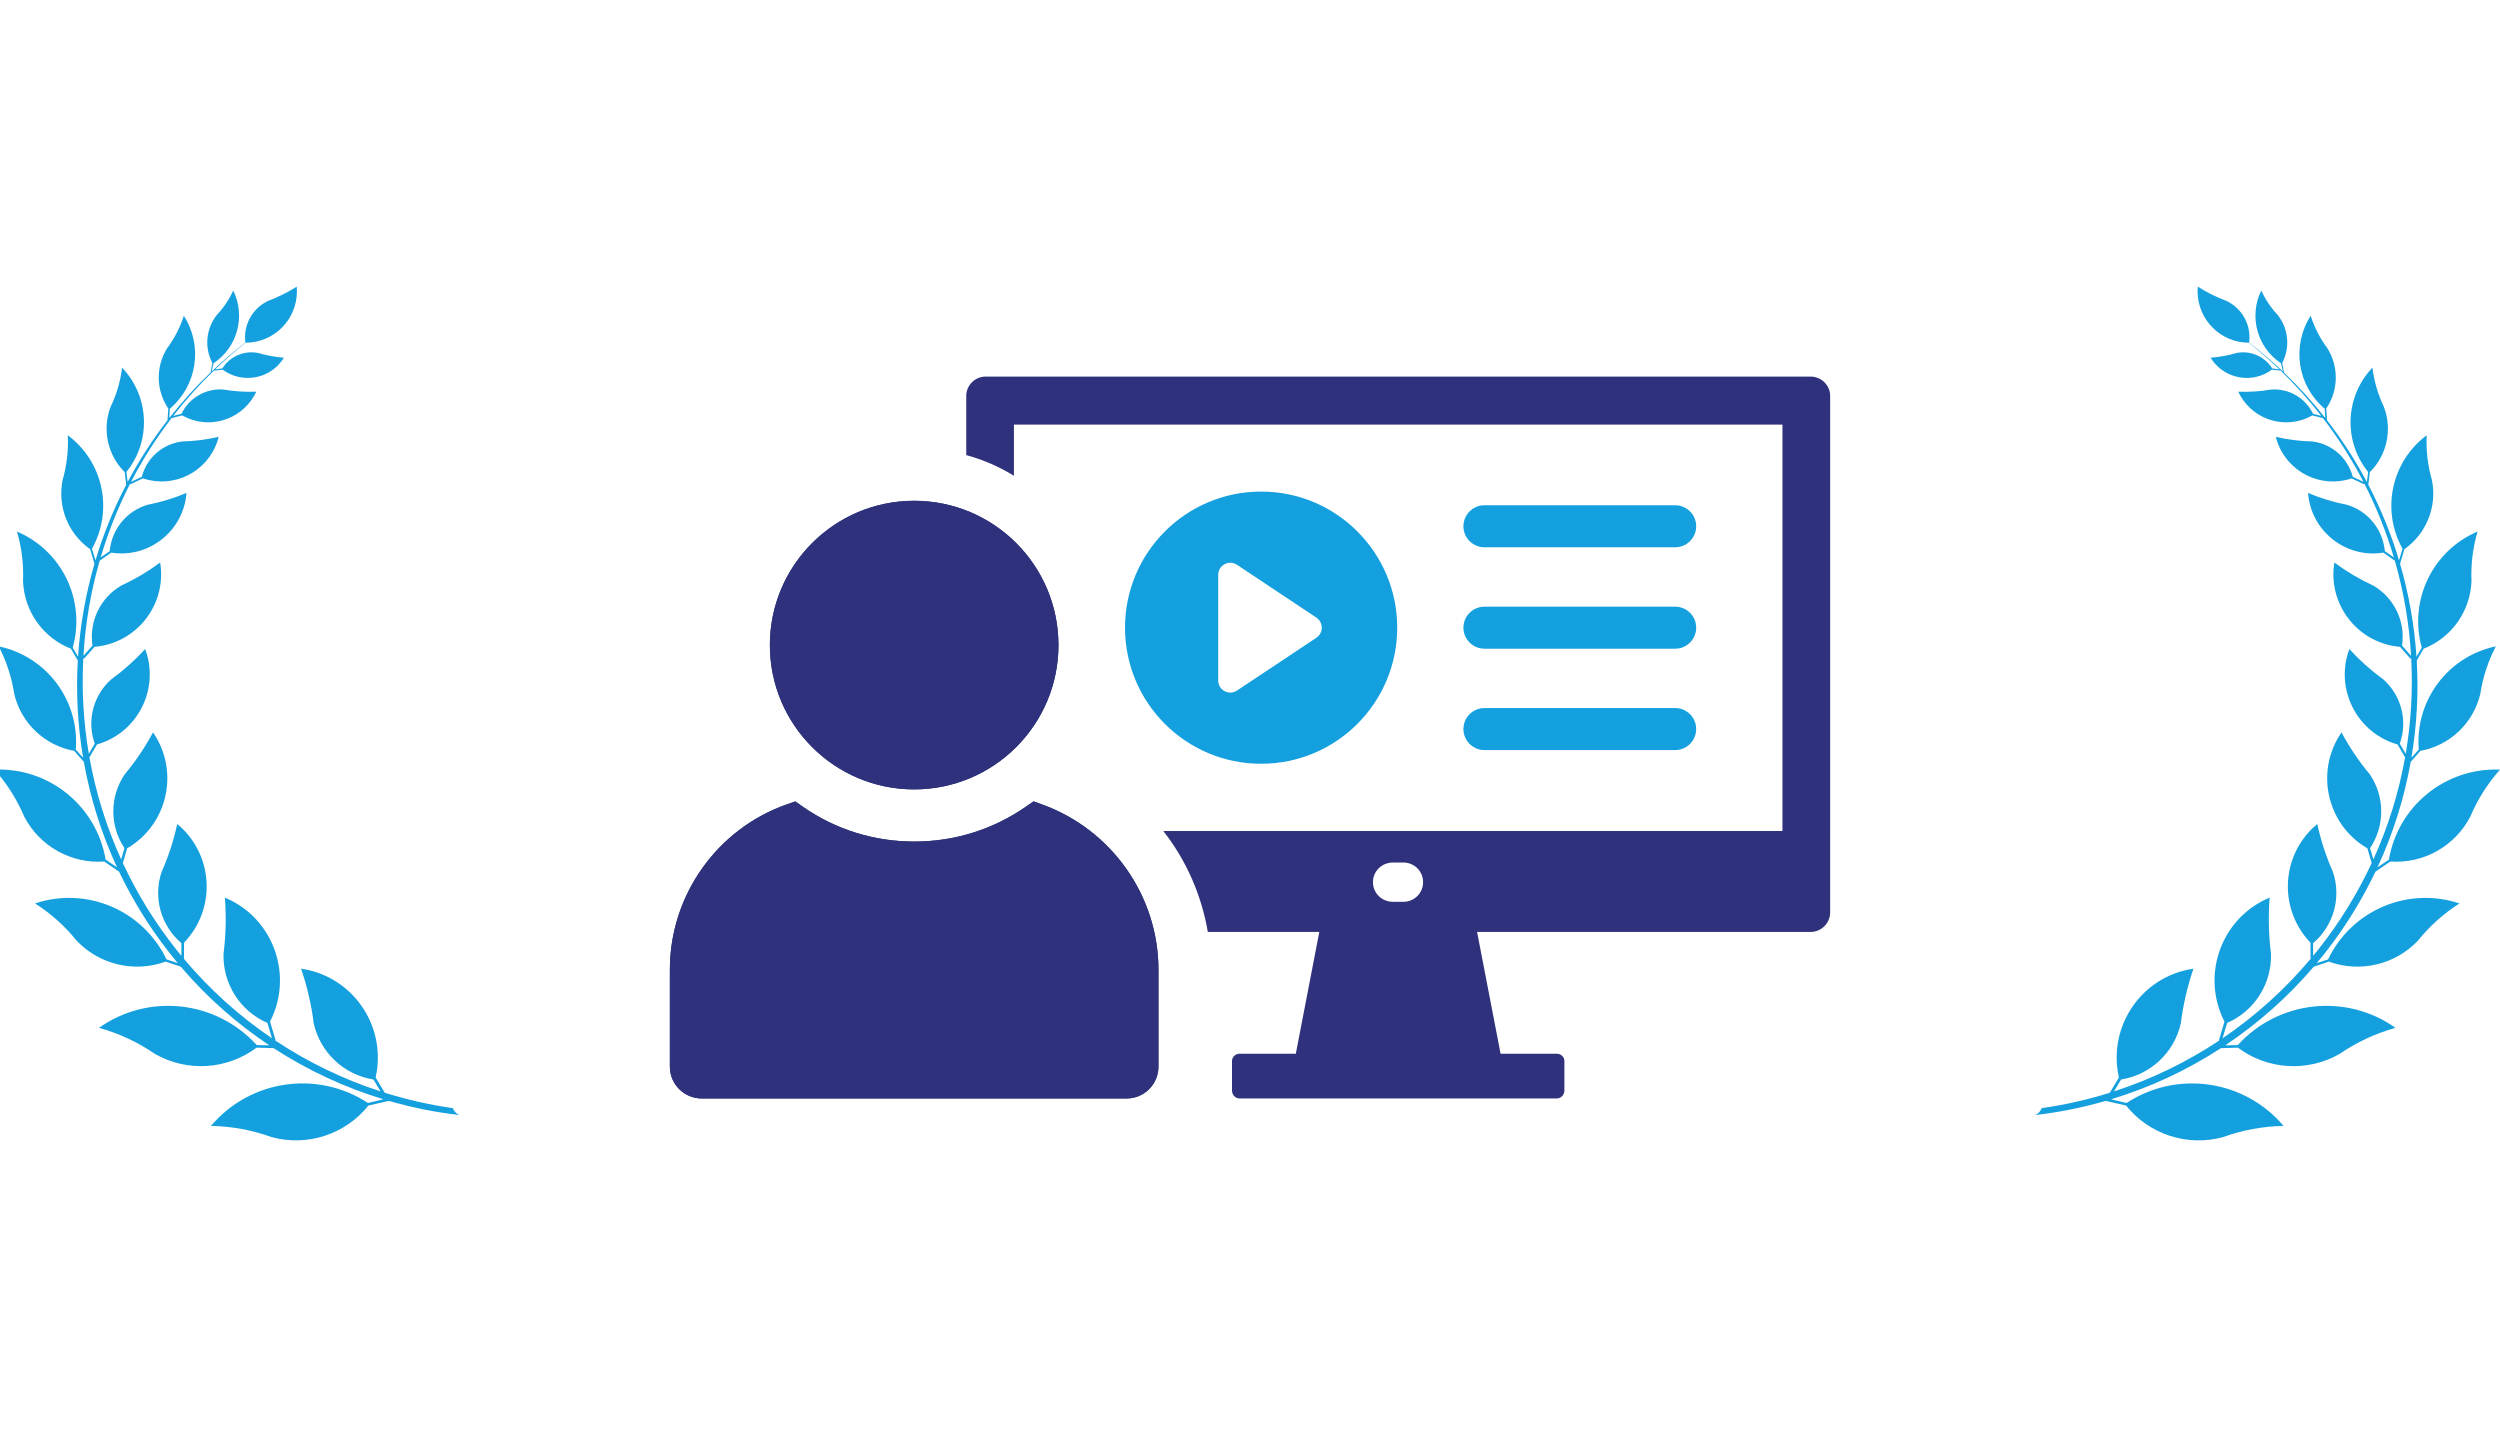 <?xml version="1.0" encoding="UTF-8"?><svg xmlns="http://www.w3.org/2000/svg" viewBox="0 0 700 400"><defs><style>.cls-1{fill:none;}.cls-2{fill:#203a72;}.cls-3{fill:#14a0de;}.cls-4{fill:#30317c;}</style></defs><g id="_レイヤー_2のコピー"><path class="cls-4" d="M506.944,105.443h-230.998c-2.943,0-5.398,2.454-5.398,5.398v16.59c4.712,1.275,9.228,3.24,13.35,5.791v-14.333h215.191v113.784h-173.37c6.383,8.149,10.701,17.865,12.468,28.272h31.218l-6.577,34.092h-15.708c-1.177,0-2.159.887-2.159,2.061v8.221c0,1.275.983,2.258,2.159,2.258h88.748c1.179,0,2.162-.983,2.162-2.258v-8.221c0-1.174-.983-2.061-2.162-2.061h-15.706l-6.579-34.092h93.361c3.044,0,5.498-2.454,5.498-5.498V110.84c0-2.943-2.454-5.398-5.498-5.398ZM392.968,252.504h-2.946c-3.142,0-5.596-2.454-5.596-5.498s2.454-5.498,5.596-5.498h2.946c3.042,0,5.496,2.454,5.496,5.498s-2.454,5.498-5.496,5.498Z"/><path class="cls-2" d="M291.775,225.247l-2.39-.864-2.084,1.454c-9.201,6.411-20.019,9.799-31.285,9.799-11.312,0-22.128-3.385-31.279-9.794l-2.068-1.446-2.38.836c-19.578,6.897-32.731,25.496-32.731,46.282v27.153c0,4.91,3.994,8.905,8.902,8.905h119.006c4.907,0,8.9-3.995,8.9-8.905v-27.153c0-20.643-13.096-39.236-32.589-46.267Z"/><path class="cls-2" d="M255.966,221.03c22.314,0,40.404-18.092,40.404-40.408,0-22.314-18.09-40.404-40.404-40.404s-40.403,18.09-40.403,40.404c0,22.316,18.09,40.408,40.403,40.408Z"/><path class="cls-4" d="M291.775,225.247l-2.39-.864-2.084,1.454c-9.201,6.411-20.019,9.799-31.285,9.799-11.312,0-22.128-3.385-31.279-9.794l-2.068-1.446-2.38.836c-19.578,6.897-32.731,25.496-32.731,46.282v27.153c0,4.91,3.994,8.905,8.902,8.905h119.006c4.907,0,8.9-3.995,8.9-8.905v-27.153c0-20.643-13.096-39.236-32.589-46.267Z"/><path class="cls-4" d="M255.966,221.03c22.314,0,40.404-18.092,40.404-40.408,0-22.314-18.09-40.404-40.404-40.404s-40.403,18.09-40.403,40.404c0,22.316,18.09,40.408,40.403,40.408Z"/><path class="cls-3" d="M353.114,137.641c-21.047,0-38.11,17.063-38.11,38.11s17.063,38.104,38.11,38.104c21.044,0,38.107-17.057,38.107-38.104s-17.063-38.11-38.107-38.11ZM368.58,178.575l-22.218,14.778c-2.251,1.497-5.263-.117-5.263-2.821v-29.566c0-2.705,3.014-4.32,5.266-2.821l22.216,14.785c2.016,1.342,2.016,4.303-.001,5.645Z"/><path class="cls-3" d="M469.04,153.24h-53.39c-3.255,0-5.891-2.636-5.891-5.886s2.636-5.886,5.891-5.886h53.39c3.255,0,5.891,2.636,5.891,5.886s-2.637,5.886-5.891,5.886Z"/><path class="cls-3" d="M469.04,181.637h-53.39c-3.255,0-5.891-2.636-5.891-5.886s2.636-5.886,5.891-5.886h53.39c3.255,0,5.891,2.636,5.891,5.886s-2.637,5.886-5.891,5.886Z"/><path class="cls-3" d="M469.04,210.024h-53.39c-3.255,0-5.891-2.636-5.891-5.886s2.636-5.886,5.891-5.886h53.39c3.255,0,5.891,2.636,5.891,5.886s-2.637,5.886-5.891,5.886Z"/></g><g id="_レイヤー_4のコピー"><path class="cls-3" d="M128.573,312.208c-.827-.383-1.465-1.078-1.777-1.932-6.504-.92-12.878-2.371-19.071-4.31l-2.553-4.267c3.066-13.556-5.397-27.035-18.91-30.111-.652-.15-1.302-.27-1.961-.368,1.7,4.978,2.887,10.112,3.54,15.334,1.843,8.17,8.462,14.392,16.718,15.702l1.997,3.335c-10.454-3.391-20.372-8.193-29.488-14.253.032-.023.067-.041.095-.071l-1.55-5.229c6.334-12.362,1.481-27.532-10.844-33.883-.594-.307-1.194-.586-1.808-.844.411,5.245.288,10.514-.376,15.734-.242,8.375,4.625,16.052,12.296,19.38l1.275,4.301c-9.132-6.191-17.438-13.654-24.646-22.231l.023-4.554c8.661-9,8.408-23.339-.565-32.026-.43-.417-.876-.814-1.341-1.196-1.001,4.625-2.476,9.133-4.398,13.459-2.382,7.152-.173,15.04,5.571,19.903l-.016,3.542c-.486-.589-.97-1.179-1.446-1.779-6.04-7.616-11.007-15.741-14.939-24.188l1.193-4.118c10.791-6.273,14.465-20.13,8.216-30.952-.303-.522-.624-1.028-.961-1.519-2.228,4.172-4.883,8.106-7.913,11.731-4.248,6.223-4.278,14.418-.084,20.675l-.918,3.166c-4.19-9.228-7.147-18.831-8.889-28.579l2.117-3.616c10.795-3.075,17.065-14.349,13.999-25.176-.148-.521-.316-1.033-.505-1.54-2.862,3.144-6.046,5.985-9.487,8.479-5.081,4.485-6.919,11.627-4.64,18.018l-1.657,2.829c-1.507-8.865-2.013-17.84-1.543-26.754.064.054.137.098.224.116l2.922-3.308c11.186-.933,19.5-10.783,18.574-21.998-.044-.541-.108-1.078-.197-1.609-3.417,2.533-7.081,4.704-10.944,6.487-5.843,3.418-9.018,10.069-8.012,16.778l-2.531,2.87c.524-9.011,2.043-17.954,4.547-26.646l3.238-2.256c9.978,1.574,19.337-5.264,20.907-15.273.075-.481.134-.963.169-1.449-3.521,1.49-7.19,2.608-10.944,3.337-5.838,1.743-10.023,6.884-10.567,12.968l-2.529,1.764c2.102-7.086,4.85-14.002,8.247-20.648.03.054.052.112.105.15l3.477-1.639c8.615,2.91,17.95-1.733,20.857-10.375.138-.413.262-.835.366-1.258-3.353.781-6.774,1.217-10.211,1.297-5.443.655-9.934,4.579-11.335,9.894l-2.986,1.407c3.215-6.214,6.996-12.186,11.328-17.841l2.982-.751c7.115,4.047,16.158,1.549,20.199-5.589.193-.341.371-.695.539-1.053-3.095.12-6.195-.084-9.245-.606-4.922-.347-9.558,2.345-11.702,6.805l-2.297.577c3.451-4.444,7.245-8.686,11.381-12.688l2.478-.236c5.293,3.883,12.727,2.731,16.604-2.577.188-.259.361-.518.525-.786-2.471-.198-4.922-.645-7.304-1.341-3.892-.74-7.834.979-9.948,4.331l-1.995.265c2.658-2.55,5.448-5.007,8.383-7.348l.153-.113c7.943-.01,14.37-6.472,14.355-14.434,0-.422-.015-.844-.054-1.261-2.541,1.609-5.24,2.95-8.052,4.003-4.412,2.096-6.972,6.81-6.328,11.667l-.114.083c-3.279,2.536-6.392,5.208-9.338,8.002l.534-2.309c6.69-4.42,9.057-13.148,5.521-20.359-1.139,2.498-2.679,4.798-4.561,6.794-3.07,3.84-3.58,9.133-1.297,13.489l-.508,2.685c-4.198,4.01-8.051,8.268-11.557,12.734l.171-2.614c7.65-6.446,9.329-17.593,3.917-26.021-1.05,3.263-2.624,6.333-4.67,9.078-3.254,5.196-3.129,11.832.322,16.898l-.234,3.286c-4.239,5.473-7.959,11.252-11.149,17.263l-.353-2.784c6.992-8.652,6.478-21.168-1.203-29.214-.456,3.779-1.531,7.46-3.184,10.892-2.457,6.356-.921,13.569,3.911,18.366l.426,3.521c-3.544,6.798-6.418,13.884-8.602,21.156l-.985-3.232c6.046-10.788,3.15-24.401-6.764-31.771.203,4.226-.287,8.457-1.456,12.525-1.505,7.426,1.525,15.034,7.711,19.38l1.209,4.08c-2.471,8.485-4.01,17.211-4.597,26.013l-1.49-2.522c3.704-13.241-2.991-27.174-15.618-32.517,1.327,4.51,1.902,9.208,1.704,13.907.322,8.407,5.58,15.828,13.399,18.893l1.93,3.322c-.523,9.061-.03,18.192,1.489,27.214l-2.052-2.305c1.089-13.708-8.156-26.086-21.58-28.886,2.169,4.167,3.639,8.667,4.348,13.316,1.931,8.19,8.522,14.452,16.782,15.947l2.701,3.081c1.797,10.077,4.885,20.005,9.299,29.531l-3.186-2.156c-2.565-15.063-15.896-25.856-31.113-25.201,3.471,3.899,6.279,8.34,8.309,13.152,4.313,8.295,13.117,13.231,22.417,12.576l4.15,2.852c3.607,7.56,8.048,14.859,13.355,21.764,1.001,1.302,2.033,2.575,3.081,3.83l-3.166-1.039c-6.58-13.778-22.353-20.493-36.807-15.67,4.402,2.791,8.319,6.287,11.587,10.361,6.412,6.789,16.227,9.114,24.992,5.925l4.224,1.419c7.266,8.511,15.619,15.904,24.786,22.025l-3.512-.08c-11.409-12.536-30.335-14.602-44.165-4.822,5.576,1.549,10.859,4.013,15.638,7.29,8.998,5.156,20.184,4.476,28.489-1.738l4.765.142c9.505,6.183,19.854,11.016,30.758,14.322l-4.341,1.023c-14.178-9.269-33.015-6.517-43.963,6.426,5.789.099,11.518,1.157,16.961,3.129,9.997,2.732,20.659-.739,27.146-8.841l5.7-1.297c6.405,1.852,12.991,3.189,19.703,3.96Z"/><path class="cls-3" d="M665.124,244.081l4.15-2.852c9.3.655,18.104-4.281,22.417-12.576,2.03-4.812,4.839-9.253,8.309-13.152-15.217-.655-28.548,10.138-31.113,25.201l-3.186,2.156c4.414-9.526,7.502-19.454,9.299-29.531l2.701-3.081c8.259-1.495,14.851-7.757,16.781-15.947.709-4.649,2.179-9.149,4.348-13.316-13.424,2.8-22.67,15.178-21.58,28.886l-2.052,2.305c1.519-9.022,2.012-18.154,1.489-27.214l1.93-3.322c7.819-3.065,13.078-10.486,13.399-18.893-.198-4.699.376-9.397,1.704-13.907-12.627,5.344-19.322,19.276-15.618,32.517l-1.49,2.522c-.587-8.802-2.126-17.528-4.597-26.013l1.209-4.08c6.186-4.346,9.216-11.954,7.71-19.38-1.169-4.068-1.659-8.299-1.456-12.525-9.914,7.37-12.81,20.983-6.764,31.771l-.985,3.232c-2.184-7.272-5.058-14.359-8.602-21.156l.426-3.521c4.833-4.798,6.368-12.01,3.911-18.366-1.653-3.432-2.728-7.113-3.184-10.892-7.681,8.046-8.195,20.562-1.203,29.214l-.353,2.784c-3.19-6.011-6.91-11.79-11.149-17.263l-.234-3.286c3.451-5.066,3.576-11.701.322-16.898-2.045-2.745-3.62-5.816-4.67-9.078-5.413,8.428-3.734,19.575,3.917,26.021l.171,2.614c-3.506-4.466-7.359-8.724-11.557-12.734l-.509-2.685c2.283-4.356,1.773-9.649-1.297-13.489-1.882-1.996-3.422-4.296-4.561-6.794-3.536,7.211-1.169,15.939,5.521,20.359l.534,2.309c-2.946-2.794-6.059-5.466-9.338-8.002l-.114-.083c.644-4.858-1.917-9.571-6.328-11.667-2.813-1.053-5.512-2.394-8.052-4.003-.039.417-.054.839-.054,1.261-.015,7.962,6.412,14.424,14.355,14.434l.153.113c2.935,2.342,5.725,4.798,8.383,7.348l-1.995-.265c-2.115-3.353-6.056-5.071-9.948-4.331-2.382.696-4.833,1.143-7.304,1.341.164.268.337.526.525.786,3.877,5.308,11.311,6.46,16.604,2.577l2.478.236c4.136,4.001,7.93,8.244,11.381,12.688l-2.297-.577c-2.144-4.459-6.78-7.151-11.702-6.805-3.05.522-6.149.726-9.245.606.168.358.346.711.539,1.053,4.042,7.138,13.084,9.636,20.199,5.589l2.982.751c4.333,5.654,8.113,11.627,11.328,17.841l-2.986-1.407c-1.401-5.315-5.892-9.238-11.335-9.894-3.437-.079-6.858-.516-10.21-1.297.104.422.228.845.366,1.258,2.907,8.642,12.242,13.284,20.857,10.375l3.477,1.639c.053-.038.075-.097.105-.15,3.397,6.645,6.145,13.562,8.247,20.648l-2.529-1.764c-.544-6.084-4.729-11.224-10.567-12.968-3.754-.73-7.423-1.848-10.944-3.337.035.486.094.968.169,1.449,1.57,10.009,10.929,16.847,20.907,15.273l3.238,2.256c2.505,8.692,4.023,17.635,4.547,26.646l-2.531-2.87c1.005-6.71-2.169-13.36-8.012-16.778-3.863-1.783-7.527-3.953-10.944-6.487-.089.531-.153,1.068-.197,1.609-.926,11.215,7.387,21.065,18.574,21.998l2.922,3.308c.087-.018.16-.062.224-.116.47,8.914-.036,17.889-1.543,26.754l-1.657-2.829c2.279-6.391.441-13.533-4.64-18.018-3.441-2.494-6.625-5.335-9.487-8.479-.189.507-.357,1.019-.505,1.54-3.066,10.827,3.204,22.101,13.999,25.176l2.117,3.616c-1.742,9.748-4.699,19.351-8.889,28.579l-.918-3.166c4.194-6.257,4.164-14.452-.084-20.675-3.031-3.625-5.685-7.559-7.913-11.731-.338.491-.659.998-.961,1.519-6.249,10.823-2.575,24.68,8.216,30.952l1.193,4.118c-3.931,8.447-8.899,16.572-14.939,24.188-.475.599-.96,1.19-1.446,1.779l-.016-3.542c5.744-4.863,7.953-12.75,5.571-19.903-1.922-4.326-3.397-8.835-4.398-13.459-.465.382-.912.779-1.342,1.196-8.973,8.687-9.226,23.026-.565,32.026l.023,4.554c-7.208,8.577-15.514,16.04-24.646,22.231l1.275-4.301c7.671-3.328,12.539-11.005,12.296-19.38-.664-5.22-.788-10.489-.376-15.734-.614.258-1.214.537-1.808.844-12.325,6.351-17.178,21.521-10.844,33.883l-1.55,5.229c.028.03.063.048.095.071-9.116,6.06-19.034,10.862-29.488,14.253l1.997-3.335c8.255-1.31,14.875-7.532,16.718-15.702.652-5.222,1.84-10.357,3.54-15.334-.659.098-1.309.218-1.961.368-13.514,3.075-21.977,16.555-18.91,30.111l-2.553,4.267c-6.193,1.939-12.567,3.39-19.071,4.31-.312.855-.95,1.549-1.777,1.932,6.712-.771,13.298-2.108,19.703-3.96l5.7,1.297c6.487,8.102,17.149,11.573,27.146,8.841,5.442-1.972,11.172-3.03,16.96-3.129-10.948-12.943-29.785-15.695-43.963-6.426l-4.341-1.023c10.903-3.306,21.253-8.139,30.757-14.322l4.765-.142c8.305,6.214,19.491,6.894,28.489,1.738,4.779-3.277,10.062-5.741,15.638-7.29-13.83-9.779-32.757-7.714-44.165,4.822l-3.512.08c9.167-6.121,17.52-13.514,24.786-22.025l4.224-1.419c8.765,3.189,18.579.864,24.992-5.925,3.268-4.073,7.185-7.57,11.587-10.361-14.455-4.823-30.227,1.892-36.807,15.67l-3.166,1.039c1.049-1.255,2.08-2.528,3.081-3.83,5.307-6.905,9.748-14.204,13.355-21.764Z"/></g><g id="_レイヤー_3"><rect class="cls-1" width="700" height="400"/></g></svg>